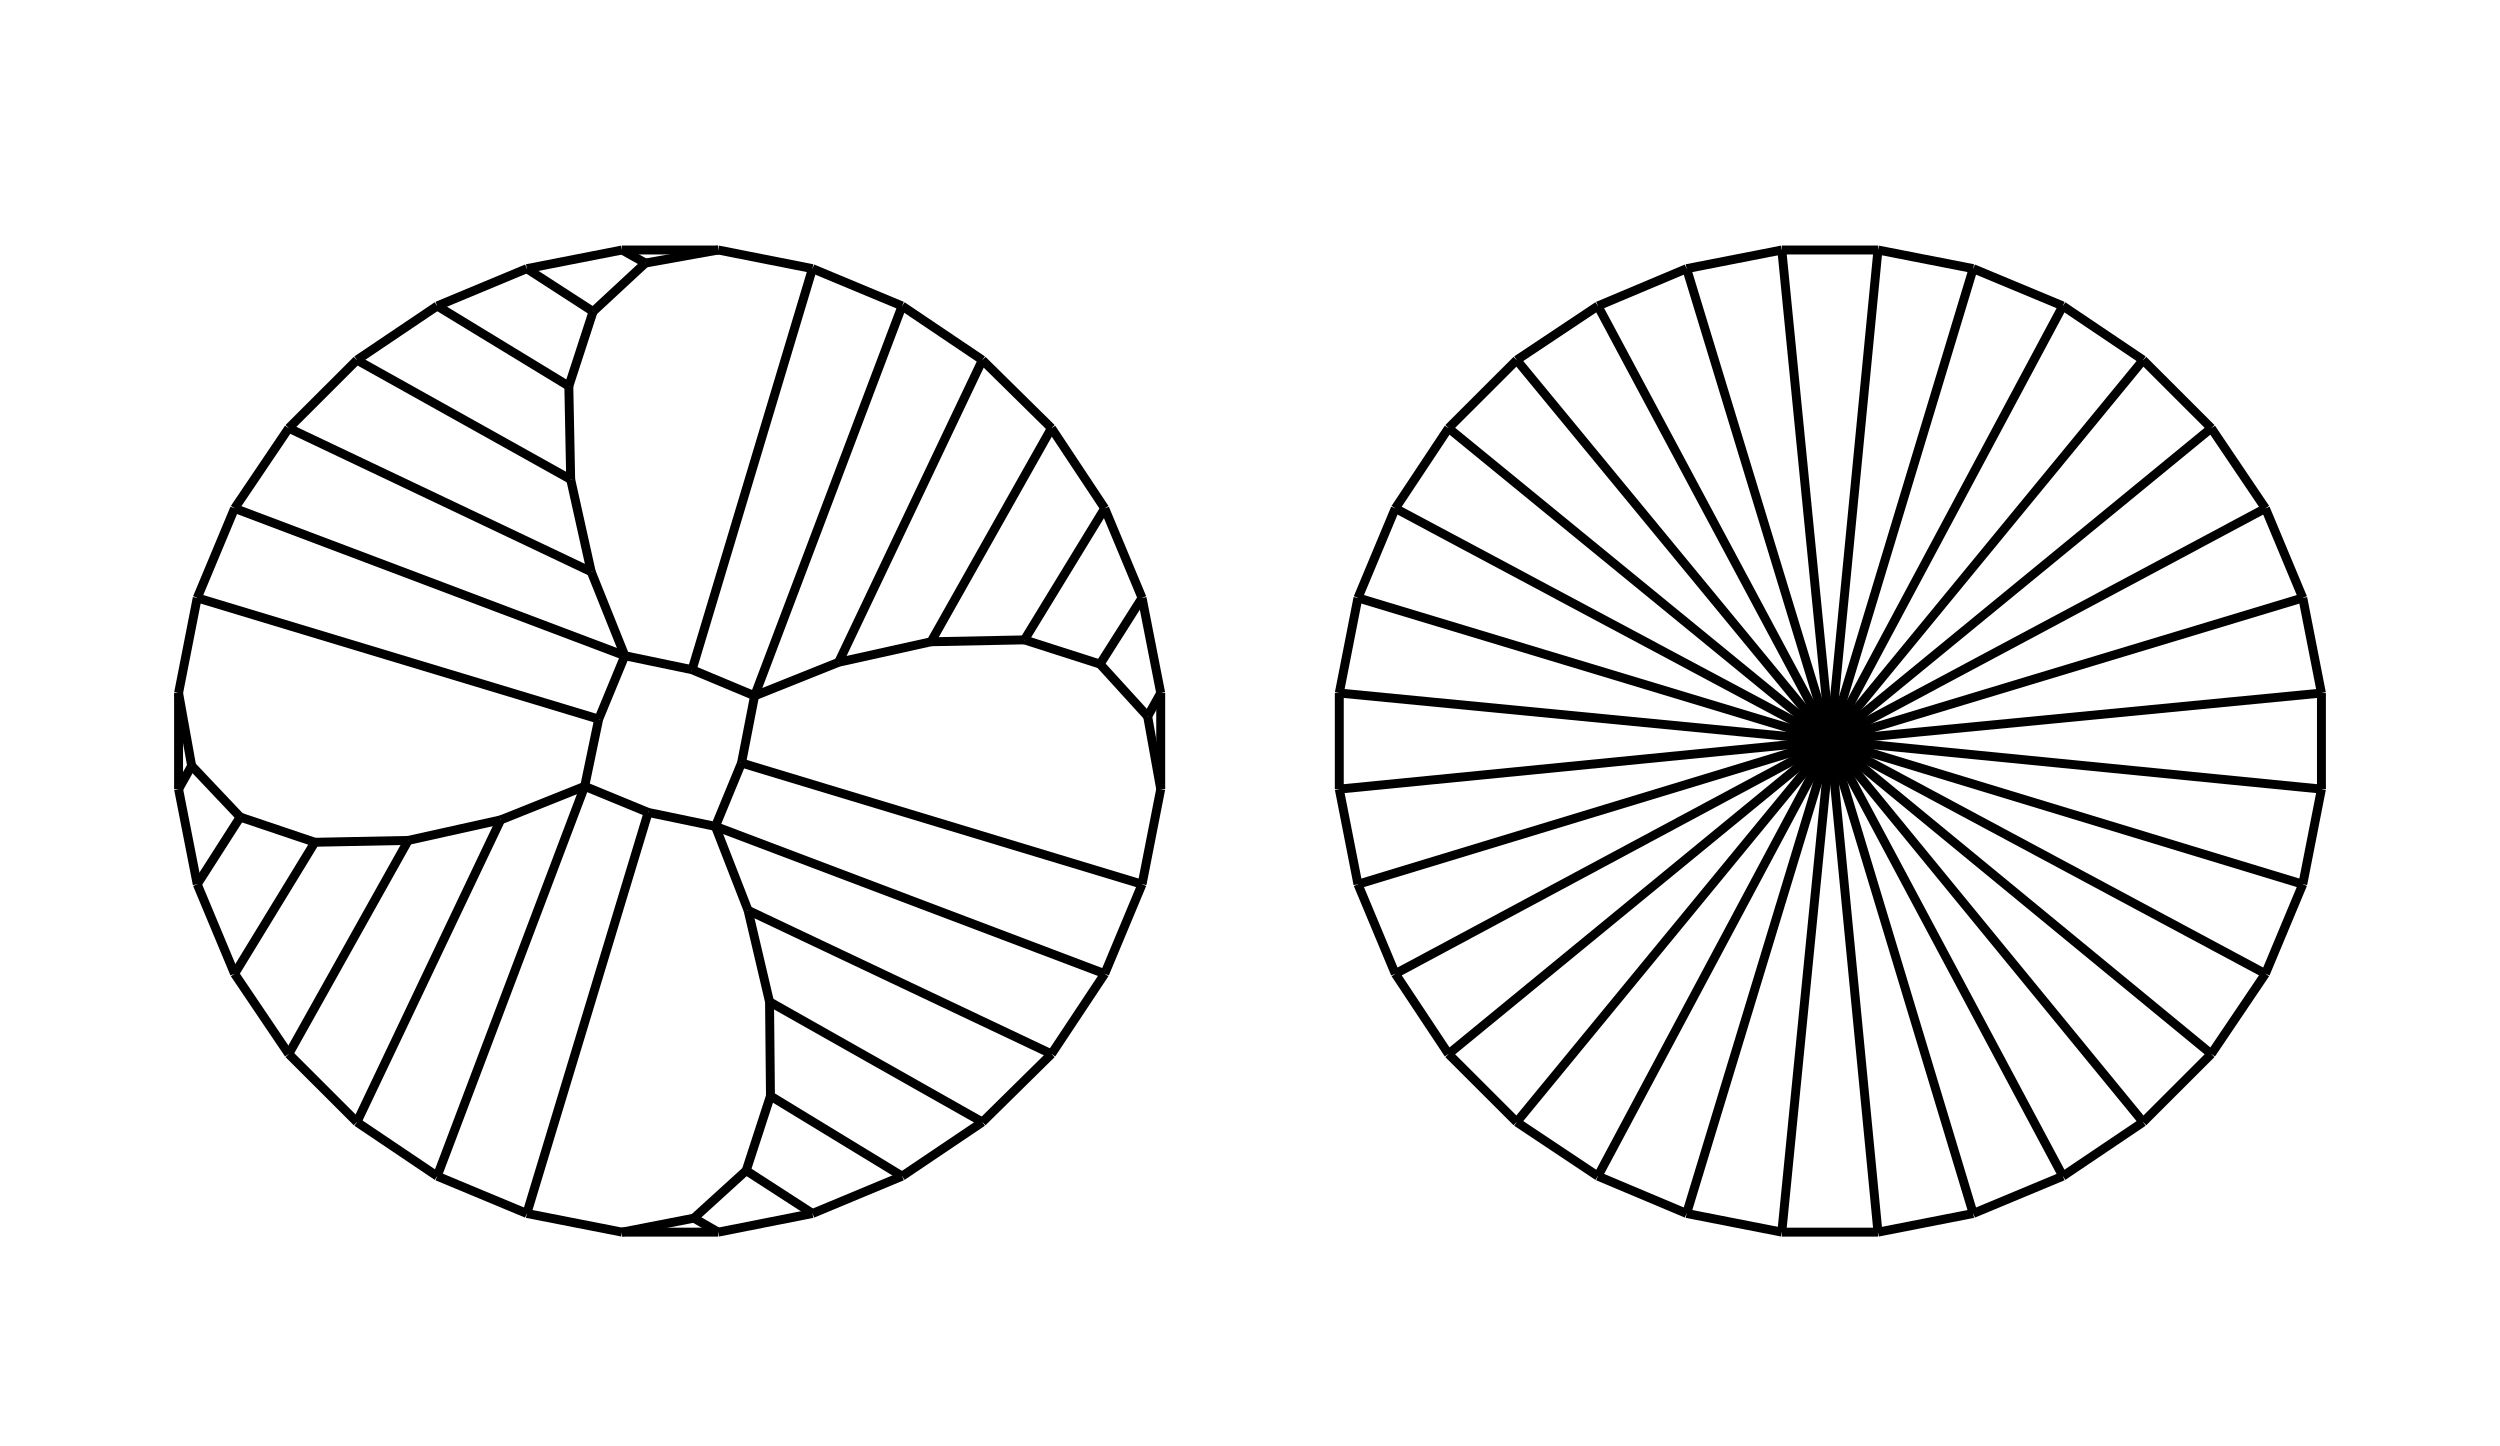 <?xml version="1.0" encoding="utf-8"?>
<!-- Generator: Adobe Illustrator 16.2.0, SVG Export Plug-In . SVG Version: 6.00 Build 0)  -->
<!DOCTYPE svg PUBLIC "-//W3C//DTD SVG 1.1//EN" "http://www.w3.org/Graphics/SVG/1.1/DTD/svg11.dtd">
<svg version="1.1" id="Слой_1" xmlns="http://www.w3.org/2000/svg" xmlns:xlink="http://www.w3.org/1999/xlink" x="0px" y="0px"
	 width="140px" height="81px" viewBox="0 0 140 81" enable-background="new 0 0 140 81" xml:space="preserve">
<g>
	<line fill="none" stroke="#000000" stroke-width="0.5" stroke-miterlimit="10" x1="45.499" y1="15.044" x2="40.219" y2="14"/>
	<line fill="none" stroke="#000000" stroke-width="0.5" stroke-miterlimit="10" x1="34.833" y1="69" x2="40.219" y2="69"/>
	<line fill="none" stroke="#000000" stroke-width="0.5" stroke-miterlimit="10" x1="65" y1="44.19" x2="65" y2="38.81"/>
	<line fill="none" stroke="#000000" stroke-width="0.5" stroke-miterlimit="10" x1="40.219" y1="14" x2="34.833" y2="14"/>
	<line fill="none" stroke="#000000" stroke-width="0.5" stroke-miterlimit="10" x1="10" y1="38.81" x2="10" y2="44.19"/>
	<line fill="none" stroke="#000000" stroke-width="0.5" stroke-miterlimit="10" x1="65" y1="38.81" x2="63.955" y2="33.482"/>
	<line fill="none" stroke="#000000" stroke-width="0.5" stroke-miterlimit="10" x1="64.268" y1="40.116" x2="65" y2="38.81"/>
	<line fill="none" stroke="#000000" stroke-width="0.5" stroke-miterlimit="10" x1="34.833" y1="14" x2="29.501" y2="15.044"/>
	<line fill="none" stroke="#000000" stroke-width="0.5" stroke-miterlimit="10" x1="36.141" y1="14.731" x2="34.833" y2="14"/>
	<line fill="none" stroke="#000000" stroke-width="0.5" stroke-miterlimit="10" x1="10" y1="44.19" x2="11.045" y2="49.518"/>
	<line fill="none" stroke="#000000" stroke-width="0.5" stroke-miterlimit="10" x1="10.732" y1="42.884" x2="10" y2="44.19"/>
	<line fill="none" stroke="#000000" stroke-width="0.5" stroke-miterlimit="10" x1="40.219" y1="69" x2="45.499" y2="67.955"/>
	<line fill="none" stroke="#000000" stroke-width="0.5" stroke-miterlimit="10" x1="38.859" y1="68.216" x2="40.219" y2="69"/>
	<line fill="none" stroke="#000000" stroke-width="0.5" stroke-miterlimit="10" x1="45.499" y1="67.955" x2="50.518" y2="65.865"/>
	<line fill="none" stroke="#000000" stroke-width="0.5" stroke-miterlimit="10" x1="41.787" y1="65.553" x2="45.499" y2="67.955"/>
	<line fill="none" stroke="#000000" stroke-width="0.5" stroke-miterlimit="10" x1="63.955" y1="33.482" x2="61.863" y2="28.468"/>
	<line fill="none" stroke="#000000" stroke-width="0.5" stroke-miterlimit="10" x1="61.602" y1="37.19" x2="63.955" y2="33.482"/>
	<line fill="none" stroke="#000000" stroke-width="0.5" stroke-miterlimit="10" x1="29.501" y1="15.044" x2="24.482" y2="17.134"/>
	<line fill="none" stroke="#000000" stroke-width="0.5" stroke-miterlimit="10" x1="33.213" y1="17.447" x2="29.501" y2="15.044"/>
	<line fill="none" stroke="#000000" stroke-width="0.5" stroke-miterlimit="10" x1="11.045" y1="49.518" x2="13.137" y2="54.531"/>
	<line fill="none" stroke="#000000" stroke-width="0.5" stroke-miterlimit="10" x1="13.451" y1="45.757" x2="11.045" y2="49.518"/>
	<line fill="none" stroke="#000000" stroke-width="0.5" stroke-miterlimit="10" x1="50.518" y1="65.865" x2="55.014" y2="62.836"/>
	<line fill="none" stroke="#000000" stroke-width="0.5" stroke-miterlimit="10" x1="43.146" y1="61.374" x2="50.518" y2="65.865"/>
	<line fill="none" stroke="#000000" stroke-width="0.5" stroke-miterlimit="10" x1="61.863" y1="28.468" x2="58.883" y2="23.976"/>
	<line fill="none" stroke="#000000" stroke-width="0.5" stroke-miterlimit="10" x1="57.367" y1="35.833" x2="61.863" y2="28.468"/>
	<line fill="none" stroke="#000000" stroke-width="0.5" stroke-miterlimit="10" x1="24.482" y1="17.134" x2="19.986" y2="20.163"/>
	<line fill="none" stroke="#000000" stroke-width="0.5" stroke-miterlimit="10" x1="31.854" y1="21.625" x2="24.482" y2="17.134"/>
	<line fill="none" stroke="#000000" stroke-width="0.5" stroke-miterlimit="10" x1="13.137" y1="54.531" x2="16.169" y2="59.023"/>
	<line fill="none" stroke="#000000" stroke-width="0.5" stroke-miterlimit="10" x1="17.633" y1="47.167" x2="13.137" y2="54.531"/>
	<line fill="none" stroke="#000000" stroke-width="0.5" stroke-miterlimit="10" x1="55.014" y1="62.836" x2="58.883" y2="59.023"/>
	<line fill="none" stroke="#000000" stroke-width="0.5" stroke-miterlimit="10" x1="43.094" y1="56.099" x2="55.014" y2="62.836"/>
	<line fill="none" stroke="#000000" stroke-width="0.5" stroke-miterlimit="10" x1="58.883" y1="23.976" x2="55.014" y2="20.163"/>
	<line fill="none" stroke="#000000" stroke-width="0.5" stroke-miterlimit="10" x1="52.139" y1="35.938" x2="58.883" y2="23.976"/>
	<line fill="none" stroke="#000000" stroke-width="0.5" stroke-miterlimit="10" x1="19.986" y1="20.163" x2="16.169" y2="23.976"/>
	<line fill="none" stroke="#000000" stroke-width="0.5" stroke-miterlimit="10" x1="31.958" y1="26.849" x2="19.986" y2="20.163"/>
	<line fill="none" stroke="#000000" stroke-width="0.5" stroke-miterlimit="10" x1="16.169" y1="59.023" x2="19.986" y2="62.836"/>
	<line fill="none" stroke="#000000" stroke-width="0.5" stroke-miterlimit="10" x1="22.861" y1="47.063" x2="16.169" y2="59.023"/>
	<line fill="none" stroke="#000000" stroke-width="0.5" stroke-miterlimit="10" x1="58.883" y1="59.023" x2="61.863" y2="54.531"/>
	<line fill="none" stroke="#000000" stroke-width="0.5" stroke-miterlimit="10" x1="41.892" y1="50.979" x2="58.883" y2="59.023"/>
	<line fill="none" stroke="#000000" stroke-width="0.5" stroke-miterlimit="10" x1="55.014" y1="20.163" x2="50.518" y2="17.134"/>
	<line fill="none" stroke="#000000" stroke-width="0.5" stroke-miterlimit="10" x1="46.963" y1="37.086" x2="55.014" y2="20.163"/>
	<line fill="none" stroke="#000000" stroke-width="0.5" stroke-miterlimit="10" x1="16.169" y1="23.976" x2="13.137" y2="28.468"/>
	<line fill="none" stroke="#000000" stroke-width="0.5" stroke-miterlimit="10" x1="33.108" y1="32.02" x2="16.169" y2="23.976"/>
	<line fill="none" stroke="#000000" stroke-width="0.5" stroke-miterlimit="10" x1="19.986" y1="62.836" x2="24.482" y2="65.865"/>
	<line fill="none" stroke="#000000" stroke-width="0.5" stroke-miterlimit="10" x1="28.037" y1="45.913" x2="19.986" y2="62.836"/>
	<line fill="none" stroke="#000000" stroke-width="0.5" stroke-miterlimit="10" x1="61.863" y1="54.531" x2="63.955" y2="49.518"/>
	<line fill="none" stroke="#000000" stroke-width="0.5" stroke-miterlimit="10" x1="40.062" y1="46.278" x2="61.863" y2="54.531"/>
	<line fill="none" stroke="#000000" stroke-width="0.5" stroke-miterlimit="10" x1="50.518" y1="17.134" x2="45.499" y2="15.044"/>
	<line fill="none" stroke="#000000" stroke-width="0.5" stroke-miterlimit="10" x1="42.257" y1="38.967" x2="50.518" y2="17.134"/>
	<line fill="none" stroke="#000000" stroke-width="0.5" stroke-miterlimit="10" x1="13.137" y1="28.468" x2="11.045" y2="33.482"/>
	<line fill="none" stroke="#000000" stroke-width="0.5" stroke-miterlimit="10" x1="34.991" y1="36.721" x2="13.137" y2="28.468"/>
	<line fill="none" stroke="#000000" stroke-width="0.5" stroke-miterlimit="10" x1="24.482" y1="65.865" x2="29.501" y2="67.955"/>
	<line fill="none" stroke="#000000" stroke-width="0.5" stroke-miterlimit="10" x1="32.742" y1="44.033" x2="24.482" y2="65.865"/>
	<line fill="none" stroke="#000000" stroke-width="0.5" stroke-miterlimit="10" x1="63.955" y1="49.518" x2="65" y2="44.19"/>
	<line fill="none" stroke="#000000" stroke-width="0.5" stroke-miterlimit="10" x1="65" y1="44.19" x2="64.268" y2="40.116"/>
	<line fill="none" stroke="#000000" stroke-width="0.5" stroke-miterlimit="10" x1="64.268" y1="40.116" x2="61.602" y2="37.19"/>
	<line fill="none" stroke="#000000" stroke-width="0.5" stroke-miterlimit="10" x1="61.602" y1="37.19" x2="57.367" y2="35.833"/>
	<line fill="none" stroke="#000000" stroke-width="0.5" stroke-miterlimit="10" x1="57.367" y1="35.833" x2="52.139" y2="35.938"/>
	<line fill="none" stroke="#000000" stroke-width="0.5" stroke-miterlimit="10" x1="52.139" y1="35.938" x2="46.963" y2="37.086"/>
	<line fill="none" stroke="#000000" stroke-width="0.5" stroke-miterlimit="10" x1="46.963" y1="37.086" x2="42.257" y2="38.967"/>
	<line fill="none" stroke="#000000" stroke-width="0.5" stroke-miterlimit="10" x1="41.525" y1="42.728" x2="63.955" y2="49.518"/>
	<line fill="none" stroke="#000000" stroke-width="0.5" stroke-miterlimit="10" x1="40.219" y1="14" x2="36.141" y2="14.731"/>
	<line fill="none" stroke="#000000" stroke-width="0.5" stroke-miterlimit="10" x1="36.141" y1="14.731" x2="33.213" y2="17.447"/>
	<line fill="none" stroke="#000000" stroke-width="0.5" stroke-miterlimit="10" x1="33.213" y1="17.447" x2="31.854" y2="21.625"/>
	<line fill="none" stroke="#000000" stroke-width="0.5" stroke-miterlimit="10" x1="31.854" y1="21.625" x2="31.958" y2="26.849"/>
	<line fill="none" stroke="#000000" stroke-width="0.5" stroke-miterlimit="10" x1="31.958" y1="26.849" x2="33.108" y2="32.02"/>
	<line fill="none" stroke="#000000" stroke-width="0.5" stroke-miterlimit="10" x1="33.108" y1="32.02" x2="34.991" y2="36.721"/>
	<line fill="none" stroke="#000000" stroke-width="0.5" stroke-miterlimit="10" x1="38.755" y1="37.504" x2="45.499" y2="15.044"/>
	<line fill="none" stroke="#000000" stroke-width="0.5" stroke-miterlimit="10" x1="11.045" y1="33.482" x2="10" y2="38.81"/>
	<line fill="none" stroke="#000000" stroke-width="0.5" stroke-miterlimit="10" x1="10" y1="38.81" x2="10.732" y2="42.884"/>
	<line fill="none" stroke="#000000" stroke-width="0.5" stroke-miterlimit="10" x1="10.732" y1="42.884" x2="13.451" y2="45.757"/>
	<line fill="none" stroke="#000000" stroke-width="0.5" stroke-miterlimit="10" x1="13.451" y1="45.757" x2="17.633" y2="47.167"/>
	<line fill="none" stroke="#000000" stroke-width="0.5" stroke-miterlimit="10" x1="17.633" y1="47.167" x2="22.861" y2="47.063"/>
	<line fill="none" stroke="#000000" stroke-width="0.5" stroke-miterlimit="10" x1="22.861" y1="47.063" x2="28.037" y2="45.913"/>
	<line fill="none" stroke="#000000" stroke-width="0.5" stroke-miterlimit="10" x1="28.037" y1="45.913" x2="32.742" y2="44.033"/>
	<line fill="none" stroke="#000000" stroke-width="0.5" stroke-miterlimit="10" x1="33.526" y1="40.272" x2="11.045" y2="33.482"/>
	<line fill="none" stroke="#000000" stroke-width="0.5" stroke-miterlimit="10" x1="29.501" y1="67.955" x2="34.833" y2="69"/>
	<line fill="none" stroke="#000000" stroke-width="0.5" stroke-miterlimit="10" x1="34.833" y1="69" x2="38.859" y2="68.216"/>
	<line fill="none" stroke="#000000" stroke-width="0.5" stroke-miterlimit="10" x1="38.859" y1="68.216" x2="41.787" y2="65.553"/>
	<line fill="none" stroke="#000000" stroke-width="0.5" stroke-miterlimit="10" x1="41.787" y1="65.553" x2="43.146" y2="61.374"/>
	<line fill="none" stroke="#000000" stroke-width="0.5" stroke-miterlimit="10" x1="43.146" y1="61.374" x2="43.094" y2="56.099"/>
	<line fill="none" stroke="#000000" stroke-width="0.5" stroke-miterlimit="10" x1="43.094" y1="56.099" x2="41.892" y2="50.979"/>
	<line fill="none" stroke="#000000" stroke-width="0.5" stroke-miterlimit="10" x1="41.892" y1="50.979" x2="40.062" y2="46.278"/>
	<line fill="none" stroke="#000000" stroke-width="0.5" stroke-miterlimit="10" x1="36.298" y1="45.496" x2="29.501" y2="67.955"/>
	<line fill="none" stroke="#000000" stroke-width="0.5" stroke-miterlimit="10" x1="40.062" y1="46.278" x2="41.525" y2="42.728"/>
	<line fill="none" stroke="#000000" stroke-width="0.5" stroke-miterlimit="10" x1="42.257" y1="38.967" x2="38.755" y2="37.504"/>
	<line fill="none" stroke="#000000" stroke-width="0.5" stroke-miterlimit="10" x1="34.991" y1="36.721" x2="33.526" y2="40.272"/>
	<line fill="none" stroke="#000000" stroke-width="0.5" stroke-miterlimit="10" x1="32.742" y1="44.033" x2="36.298" y2="45.496"/>
	<line fill="none" stroke="#000000" stroke-width="0.5" stroke-miterlimit="10" x1="41.525" y1="42.728" x2="42.257" y2="38.967"/>
	<line fill="none" stroke="#000000" stroke-width="0.5" stroke-miterlimit="10" x1="38.755" y1="37.504" x2="34.991" y2="36.721"/>
	<line fill="none" stroke="#000000" stroke-width="0.5" stroke-miterlimit="10" x1="33.526" y1="40.272" x2="32.742" y2="44.033"/>
	<line fill="none" stroke="#000000" stroke-width="0.5" stroke-miterlimit="10" x1="36.298" y1="45.496" x2="40.062" y2="46.278"/>
</g>
<g>
	<line fill="none" stroke="#000000" stroke-width="0.5" stroke-miterlimit="10" x1="94.449" y1="15.044" x2="99.781" y2="14"/>
	<line fill="none" stroke="#000000" stroke-width="0.5" stroke-miterlimit="10" x1="102.5" y1="41.474" x2="105.166" y2="69"/>
	<line fill="none" stroke="#000000" stroke-width="0.5" stroke-miterlimit="10" x1="102.5" y1="41.474" x2="110.499" y2="67.955"/>
	<line fill="none" stroke="#000000" stroke-width="0.5" stroke-miterlimit="10" x1="102.5" y1="41.474" x2="115.519" y2="65.865"/>
	<line fill="none" stroke="#000000" stroke-width="0.5" stroke-miterlimit="10" x1="102.5" y1="41.474" x2="120.015" y2="62.836"/>
	<line fill="none" stroke="#000000" stroke-width="0.5" stroke-miterlimit="10" x1="102.5" y1="41.474" x2="123.831" y2="59.023"/>
	<line fill="none" stroke="#000000" stroke-width="0.5" stroke-miterlimit="10" x1="102.5" y1="41.474" x2="126.863" y2="54.531"/>
	<line fill="none" stroke="#000000" stroke-width="0.5" stroke-miterlimit="10" x1="102.5" y1="41.474" x2="128.955" y2="49.518"/>
	<line fill="none" stroke="#000000" stroke-width="0.5" stroke-miterlimit="10" x1="102.5" y1="41.474" x2="130" y2="44.19"/>
	<line fill="none" stroke="#000000" stroke-width="0.5" stroke-miterlimit="10" x1="102.5" y1="41.474" x2="130" y2="38.81"/>
	<line fill="none" stroke="#000000" stroke-width="0.5" stroke-miterlimit="10" x1="102.5" y1="41.474" x2="128.955" y2="33.482"/>
	<line fill="none" stroke="#000000" stroke-width="0.5" stroke-miterlimit="10" x1="102.5" y1="41.474" x2="126.863" y2="28.468"/>
	<line fill="none" stroke="#000000" stroke-width="0.5" stroke-miterlimit="10" x1="102.5" y1="41.474" x2="123.831" y2="23.976"/>
	<line fill="none" stroke="#000000" stroke-width="0.5" stroke-miterlimit="10" x1="102.5" y1="41.474" x2="120.015" y2="20.163"/>
	<line fill="none" stroke="#000000" stroke-width="0.5" stroke-miterlimit="10" x1="102.5" y1="41.474" x2="115.519" y2="17.134"/>
	<line fill="none" stroke="#000000" stroke-width="0.5" stroke-miterlimit="10" x1="102.5" y1="41.474" x2="110.499" y2="15.044"/>
	<line fill="none" stroke="#000000" stroke-width="0.5" stroke-miterlimit="10" x1="102.5" y1="41.474" x2="105.166" y2="14"/>
	<line fill="none" stroke="#000000" stroke-width="0.5" stroke-miterlimit="10" x1="102.5" y1="41.474" x2="99.781" y2="14"/>
	<line fill="none" stroke="#000000" stroke-width="0.5" stroke-miterlimit="10" x1="102.5" y1="41.474" x2="94.449" y2="15.044"/>
	<line fill="none" stroke="#000000" stroke-width="0.5" stroke-miterlimit="10" x1="102.5" y1="41.474" x2="89.481" y2="17.134"/>
	<line fill="none" stroke="#000000" stroke-width="0.5" stroke-miterlimit="10" x1="102.5" y1="41.474" x2="84.934" y2="20.163"/>
	<line fill="none" stroke="#000000" stroke-width="0.5" stroke-miterlimit="10" x1="102.5" y1="41.474" x2="81.117" y2="23.976"/>
	<line fill="none" stroke="#000000" stroke-width="0.5" stroke-miterlimit="10" x1="102.5" y1="41.474" x2="78.137" y2="28.468"/>
	<line fill="none" stroke="#000000" stroke-width="0.5" stroke-miterlimit="10" x1="102.5" y1="41.474" x2="76.045" y2="33.482"/>
	<line fill="none" stroke="#000000" stroke-width="0.5" stroke-miterlimit="10" x1="102.5" y1="41.474" x2="75" y2="38.81"/>
	<line fill="none" stroke="#000000" stroke-width="0.5" stroke-miterlimit="10" x1="102.5" y1="41.474" x2="75" y2="44.19"/>
	<line fill="none" stroke="#000000" stroke-width="0.5" stroke-miterlimit="10" x1="102.5" y1="41.474" x2="76.045" y2="49.518"/>
	<line fill="none" stroke="#000000" stroke-width="0.5" stroke-miterlimit="10" x1="102.5" y1="41.474" x2="78.137" y2="54.531"/>
	<line fill="none" stroke="#000000" stroke-width="0.5" stroke-miterlimit="10" x1="102.5" y1="41.474" x2="81.117" y2="59.023"/>
	<line fill="none" stroke="#000000" stroke-width="0.5" stroke-miterlimit="10" x1="102.5" y1="41.474" x2="84.934" y2="62.836"/>
	<line fill="none" stroke="#000000" stroke-width="0.5" stroke-miterlimit="10" x1="102.5" y1="41.474" x2="89.481" y2="65.865"/>
	<line fill="none" stroke="#000000" stroke-width="0.5" stroke-miterlimit="10" x1="99.781" y1="69" x2="102.5" y2="41.474"/>
	<line fill="none" stroke="#000000" stroke-width="0.5" stroke-miterlimit="10" x1="102.5" y1="41.474" x2="94.449" y2="67.955"/>
	<line fill="none" stroke="#000000" stroke-width="0.5" stroke-miterlimit="10" x1="105.166" y1="69" x2="99.781" y2="69"/>
	<line fill="none" stroke="#000000" stroke-width="0.5" stroke-miterlimit="10" x1="110.499" y1="67.955" x2="105.166" y2="69"/>
	
		<line fill="none" stroke="#000000" stroke-width="0.5" stroke-miterlimit="10" x1="115.519" y1="65.865" x2="110.499" y2="67.955"/>
	
		<line fill="none" stroke="#000000" stroke-width="0.5" stroke-miterlimit="10" x1="120.015" y1="62.836" x2="115.519" y2="65.865"/>
	
		<line fill="none" stroke="#000000" stroke-width="0.5" stroke-miterlimit="10" x1="123.831" y1="59.023" x2="120.015" y2="62.836"/>
	
		<line fill="none" stroke="#000000" stroke-width="0.5" stroke-miterlimit="10" x1="126.863" y1="54.531" x2="123.831" y2="59.023"/>
	
		<line fill="none" stroke="#000000" stroke-width="0.5" stroke-miterlimit="10" x1="128.955" y1="49.518" x2="126.863" y2="54.531"/>
	<line fill="none" stroke="#000000" stroke-width="0.5" stroke-miterlimit="10" x1="130" y1="44.19" x2="128.955" y2="49.518"/>
	<line fill="none" stroke="#000000" stroke-width="0.5" stroke-miterlimit="10" x1="130" y1="38.81" x2="130" y2="44.19"/>
	<line fill="none" stroke="#000000" stroke-width="0.5" stroke-miterlimit="10" x1="128.955" y1="33.482" x2="130" y2="38.81"/>
	
		<line fill="none" stroke="#000000" stroke-width="0.5" stroke-miterlimit="10" x1="126.863" y1="28.468" x2="128.955" y2="33.482"/>
	
		<line fill="none" stroke="#000000" stroke-width="0.5" stroke-miterlimit="10" x1="123.831" y1="23.976" x2="126.863" y2="28.468"/>
	
		<line fill="none" stroke="#000000" stroke-width="0.5" stroke-miterlimit="10" x1="120.015" y1="20.163" x2="123.831" y2="23.976"/>
	
		<line fill="none" stroke="#000000" stroke-width="0.5" stroke-miterlimit="10" x1="115.519" y1="17.134" x2="120.015" y2="20.163"/>
	
		<line fill="none" stroke="#000000" stroke-width="0.5" stroke-miterlimit="10" x1="110.499" y1="15.044" x2="115.519" y2="17.134"/>
	<line fill="none" stroke="#000000" stroke-width="0.5" stroke-miterlimit="10" x1="105.166" y1="14" x2="110.499" y2="15.044"/>
	<line fill="none" stroke="#000000" stroke-width="0.5" stroke-miterlimit="10" x1="99.781" y1="14" x2="105.166" y2="14"/>
	<line fill="none" stroke="#000000" stroke-width="0.5" stroke-miterlimit="10" x1="89.481" y1="17.134" x2="94.449" y2="15.044"/>
	<line fill="none" stroke="#000000" stroke-width="0.5" stroke-miterlimit="10" x1="84.934" y1="20.163" x2="89.481" y2="17.134"/>
	<line fill="none" stroke="#000000" stroke-width="0.5" stroke-miterlimit="10" x1="81.117" y1="23.976" x2="84.934" y2="20.163"/>
	<line fill="none" stroke="#000000" stroke-width="0.5" stroke-miterlimit="10" x1="78.137" y1="28.468" x2="81.117" y2="23.976"/>
	<line fill="none" stroke="#000000" stroke-width="0.5" stroke-miterlimit="10" x1="76.045" y1="33.482" x2="78.137" y2="28.468"/>
	<line fill="none" stroke="#000000" stroke-width="0.5" stroke-miterlimit="10" x1="75" y1="38.81" x2="76.045" y2="33.482"/>
	<line fill="none" stroke="#000000" stroke-width="0.5" stroke-miterlimit="10" x1="75" y1="44.19" x2="75" y2="38.81"/>
	<line fill="none" stroke="#000000" stroke-width="0.5" stroke-miterlimit="10" x1="76.045" y1="49.518" x2="75" y2="44.19"/>
	<line fill="none" stroke="#000000" stroke-width="0.5" stroke-miterlimit="10" x1="78.137" y1="54.531" x2="76.045" y2="49.518"/>
	<line fill="none" stroke="#000000" stroke-width="0.5" stroke-miterlimit="10" x1="81.117" y1="59.023" x2="78.137" y2="54.531"/>
	<line fill="none" stroke="#000000" stroke-width="0.5" stroke-miterlimit="10" x1="84.934" y1="62.836" x2="81.117" y2="59.023"/>
	<line fill="none" stroke="#000000" stroke-width="0.5" stroke-miterlimit="10" x1="89.481" y1="65.865" x2="84.934" y2="62.836"/>
	<line fill="none" stroke="#000000" stroke-width="0.5" stroke-miterlimit="10" x1="94.449" y1="67.955" x2="89.481" y2="65.865"/>
	<line fill="none" stroke="#000000" stroke-width="0.5" stroke-miterlimit="10" x1="99.781" y1="69" x2="94.449" y2="67.955"/>
</g>
</svg>
